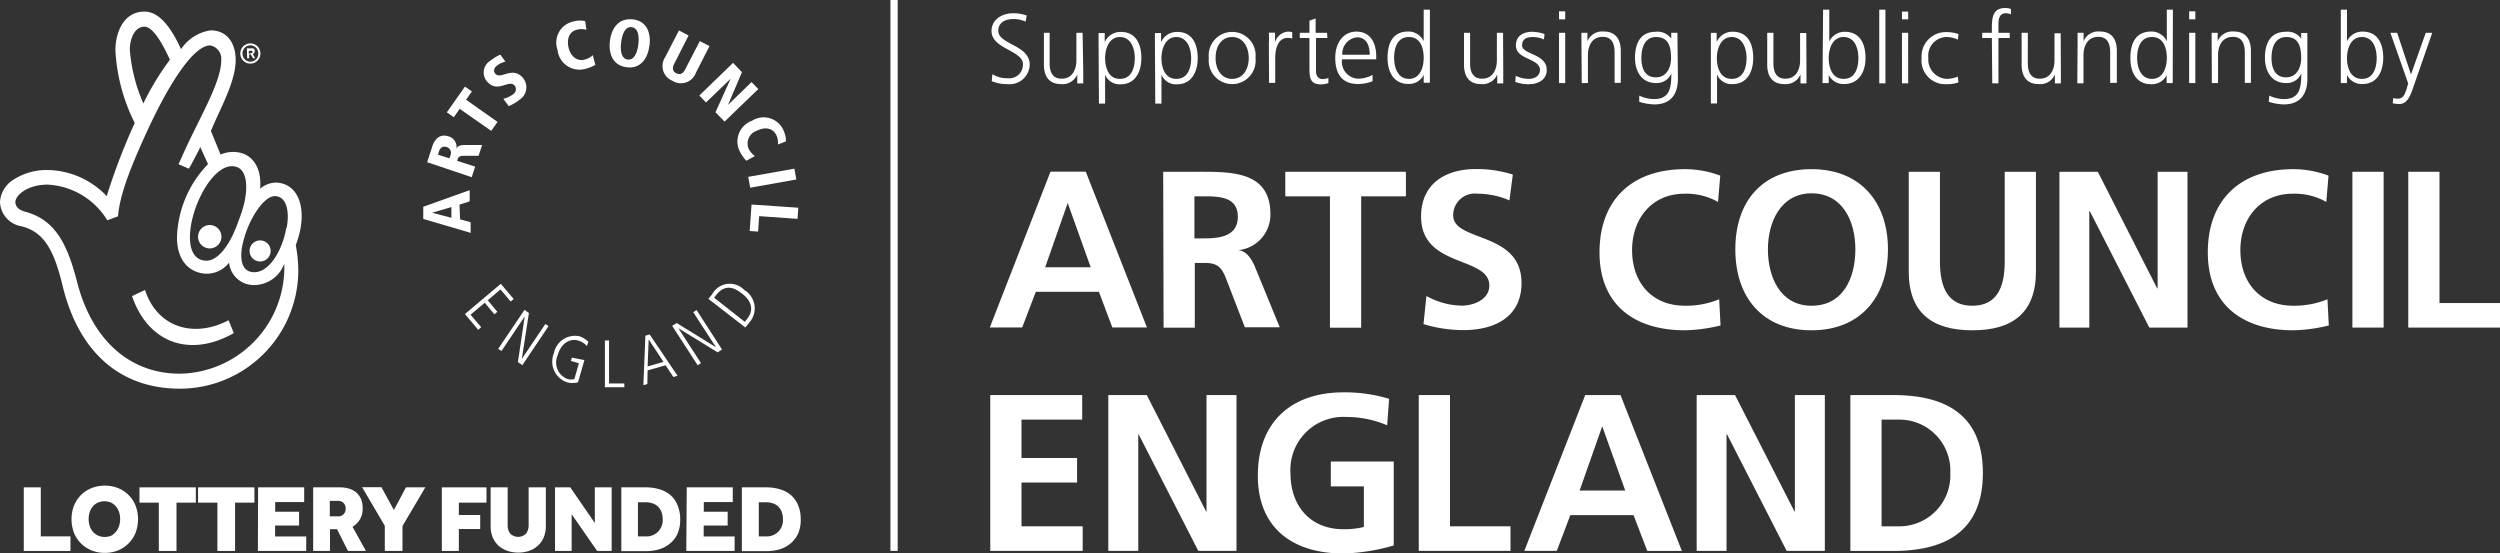 <svg xmlns="http://www.w3.org/2000/svg" width="91.24mm" height="20.2mm" viewBox="0 0 258.64 57.26">
  <rect x="0" y="0" width="258.64" height="57.26" fill="#333333" stroke="none"/>
  <g id="Layer_2" data-name="Layer 2">
    <g id="Logo">
      <g>
        <path d="M48.59,20.83l0-1.16-4.8,1.72,0,1.26,4.9,1.44,0-1.1-1.09-.3-.06-1.52Zm-1.89.59,0,1.11-2-.52v0Z" style="fill: #fff"/>
        <path d="M48.8,18.33l.36-1.09-1.87-.6c.13-.4.18-.55.86-.52l1.36,0L49.88,15l-1.66,0c-.61,0-.84.07-1,.39h0a1.14,1.14,0,0,0-.84-1.29c-.85-.27-1.39.26-1.64,1l-.55,1.68ZM45.31,16l.1-.33c.19-.58.6-.52.79-.46a.63.63,0,0,1,.41.84l-.11.33Z" style="fill: #fff"/>
        <polygon points="50.82 13.54 51.47 12.61 48.22 10.32 48.82 9.46 48.1 8.96 46.23 11.62 46.95 12.13 47.56 11.26 50.82 13.54" style="fill: #fff"/>
        <path d="M51.76,5.65a4.57,4.57,0,0,0-1,.61,1.43,1.43,0,0,0-.4,2.14c1.11,1.33,2.28-.25,2.89.46a.62.62,0,0,1-.18.9,2.56,2.56,0,0,1-1,.46l.56.76a4.67,4.67,0,0,0,1.14-.68,1.52,1.52,0,0,0,.35-2.22c-1.11-1.32-2.31.22-2.88-.46-.23-.27-.13-.58.16-.82a2.15,2.15,0,0,1,.89-.42Z" style="fill: #fff"/>
        <path d="M60.54,2.18a2.8,2.8,0,0,0-1.3.06,2.23,2.23,0,0,0-1.56,2.91,2.28,2.28,0,0,0,2.77,2,4,4,0,0,0,1.14-.44l-.26-1a2.05,2.05,0,0,1-.91.47c-.71.17-1.39-.34-1.6-1.26s.11-1.67.85-1.84a1.85,1.85,0,0,1,1,0Z" style="fill: #fff"/>
        <path d="M63.1,4.21c-.17,1.42.35,2.58,1.74,2.75S67,6.13,67.19,4.72,66.84,2.14,65.45,2s-2.17.82-2.35,2.23m1.16.15c.12-.93.44-1.65,1.09-1.57s.8.86.69,1.78-.45,1.65-1.1,1.57-.79-.86-.68-1.78" style="fill: #fff"/>
        <path d="M68.82,5.91a1.65,1.65,0,0,0,.75,2.45A1.65,1.65,0,0,0,72,7.52L73.4,4.77l-1-.52L70.89,7.17c-.22.43-.51.61-.92.41s-.44-.56-.21-1l1.48-2.91-1-.52Z" style="fill: #fff"/>
        <polygon points="72.35 9.88 73.04 10.6 75.57 8.16 75.58 8.17 74.02 11.61 74.96 12.58 78.45 9.21 77.75 8.49 75.34 10.83 75.33 10.82 76.76 7.47 75.84 6.5 72.35 9.88" style="fill: #fff"/>
        <path d="M81.32,14.62A2.92,2.92,0,0,0,81,13.36a2.24,2.24,0,0,0-3.2-.87,2.28,2.28,0,0,0-1.28,3.14,4.1,4.1,0,0,0,.69,1l.89-.49a2,2,0,0,1-.66-.78,1.4,1.4,0,0,1,.86-1.84c.88-.43,1.65-.26,2,.43a1.79,1.79,0,0,1,.18,1Z" style="fill: #fff"/>
        <rect x="77.47" y="17.86" width="4.85" height="1.14" transform="translate(-1.99 14.27) rotate(-10.08)" style="fill: #fff"/>
        <polygon points="77.75 21.16 77.56 23.9 78.43 23.96 78.54 22.36 82.51 22.64 82.59 21.49 77.75 21.16" style="fill: #fff"/>
        <polygon points="48.1 32.49 49.47 34.12 49.78 33.85 48.68 32.56 50.15 31.32 51.15 32.52 51.45 32.25 50.46 31.06 51.78 29.94 52.83 31.2 53.14 30.93 51.81 29.36 48.1 32.49" style="fill: #fff"/>
        <polygon points="51.54 36.09 51.88 36.31 54.27 32.76 54.28 32.77 53.58 37.46 54.04 37.78 56.75 33.74 56.42 33.52 54 37.11 53.99 37.1 54.72 32.38 54.26 32.06 51.54 36.09" style="fill: #fff"/>
        <path d="M59.06,37.34l.83.24-.47,1.64a1.43,1.43,0,0,1-.68,0,1.83,1.83,0,0,1-1.05-2.46c.43-1.47,1.47-1.73,2.13-1.53a1.89,1.89,0,0,1,.9.57l.15-.45A2.92,2.92,0,0,0,60,34.8a2.23,2.23,0,0,0-2.7,1.75,2.27,2.27,0,0,0,1.35,3,2.24,2.24,0,0,0,1.15,0l.66-2.3L59.17,37Z" style="fill: #fff"/>
        <polygon points="62.58 40.06 64.59 40.06 64.59 39.67 63.01 39.67 63.01 35.22 62.58 35.22 62.58 40.06" style="fill: #fff"/>
        <path d="M66.56,39.85l.41-.12L67,38.32l1.86-.53L69.66,39l.44-.12L67.21,34.6l-.44.13Zm.55-4.73h0l1.53,2.31L67,37.91Z" style="fill: #fff"/>
        <polygon points="72.18 37.79 72.52 37.56 70.19 33.97 70.2 33.97 74.24 36.45 74.7 36.16 72.06 32.07 71.72 32.3 74.07 35.92 74.06 35.92 70.01 33.42 69.54 33.71 72.18 37.79" style="fill: #fff"/>
        <path d="M77.11,33.88l.47-.58A2.21,2.21,0,0,0,77,30a2.07,2.07,0,0,0-3.31.42l-.4.5ZM73.88,30.8l.22-.28c1-1.3,2.07-.62,2.67-.14,1,.75,1.23,1.71.56,2.56l-.27.36Z" style="fill: #fff"/>
        <path d="M110.46,21h0l-2.33,6.65h4.71Zm-1.78-3.24h3.65l6.33,16.12h-3.58l-1.39-3.69h-6.53l-1.41,3.69H102.4Z" style="fill: #fff"/>
        <path d="M123.57,24.66h1.07c1.59,0,3.42-.24,3.42-2.24s-1.81-2.11-3.42-2.11h-1.07Zm-3.23-6.89h3.49c3.46,0,7.6-.11,7.6,4.37a3.69,3.69,0,0,1-3.33,3.74v0c.88.07,1.39.95,1.71,1.67l2.59,6.31h-3.61l-1.93-5c-.47-1.2-.88-1.66-2.25-1.66h-1v6.7h-3.23Z" style="fill: #fff"/>
        <polygon points="137.59 20.31 132.97 20.31 132.97 17.77 145.45 17.77 145.45 20.31 140.82 20.31 140.82 33.9 137.59 33.9 137.59 20.31" style="fill: #fff"/>
        <path d="M156.16,20.73a8.35,8.35,0,0,0-3.28-.69,2.24,2.24,0,0,0-2.54,2.24c0,2.79,7.07,1.61,7.07,7,0,3.53-2.8,4.87-6,4.87a14.29,14.29,0,0,1-4.14-.62l.3-2.91a7.79,7.79,0,0,0,3.65,1c1.22,0,2.86-.62,2.86-2.08,0-3.07-7.06-1.8-7.06-7.13,0-3.61,2.79-4.92,5.63-4.92a12.25,12.25,0,0,1,3.86.57Z" style="fill: #fff"/>
        <path d="M178,33.67a16.81,16.81,0,0,1-3.67.5c-5.22,0-8.85-2.61-8.85-8.06s3.37-8.61,8.85-8.61a10.39,10.39,0,0,1,3.64.67l-.23,2.72a6.65,6.65,0,0,0-3.48-.85c-3.33,0-5.41,2.54-5.41,5.84s2,5.75,5.48,5.75a9.05,9.05,0,0,0,3.53-.67Z" style="fill: #fff"/>
        <path d="M187.42,31.63c3.3,0,4.53-2.93,4.53-5.84S190.63,20,187.42,20,182.9,23,182.9,25.79s1.22,5.84,4.52,5.84m0-14.13c5.06,0,7.9,3.42,7.9,8.29s-2.79,8.38-7.9,8.38-7.89-3.44-7.89-8.38,2.77-8.29,7.89-8.29" style="fill: #fff"/>
        <path d="M197.47,17.77h3.23v9.31c0,2.75.88,4.55,3.35,4.55s3.35-1.8,3.35-4.55V17.77h3.23V28.08c0,4.31-2.45,6.09-6.58,6.09s-6.58-1.78-6.58-6.09Z" style="fill: #fff"/>
        <polygon points="213.06 17.77 217.03 17.77 223.17 29.83 223.22 29.83 223.22 17.77 226.31 17.77 226.31 33.89 222.36 33.89 216.2 21.84 216.15 21.84 216.15 33.89 213.06 33.89 213.06 17.77" style="fill: #fff"/>
        <path d="M240.93,33.67a16.81,16.81,0,0,1-3.67.5c-5.22,0-8.85-2.61-8.85-8.06s3.37-8.61,8.85-8.61a10.43,10.43,0,0,1,3.64.67l-.23,2.72a6.65,6.65,0,0,0-3.48-.85c-3.33,0-5.41,2.54-5.41,5.84s2,5.75,5.48,5.75a9.09,9.09,0,0,0,3.53-.67Z" style="fill: #fff"/>
        <rect x="243.37" y="17.77" width="3.23" height="16.12" style="fill: #fff"/>
        <polygon points="249.15 17.77 252.38 17.77 252.38 31.35 258.64 31.35 258.64 33.89 249.15 33.89 249.15 17.77" style="fill: #fff"/>
        <polygon points="102.45 40.87 111.96 40.87 111.96 43.41 105.68 43.41 105.68 47.38 111.43 47.38 111.43 49.92 105.68 49.92 105.68 54.45 112.01 54.45 112.01 56.99 102.45 56.99 102.45 40.87" style="fill: #fff"/>
        <polygon points="114.66 40.87 118.64 40.87 124.78 52.92 124.82 52.92 124.82 40.87 127.92 40.87 127.92 56.99 123.97 56.99 117.8 44.93 117.76 44.93 117.76 56.99 114.66 56.99 114.66 40.87" style="fill: #fff"/>
        <path d="M143.51,44a10.56,10.56,0,0,0-4.17-.86A5.48,5.48,0,0,0,133.51,49c0,3.28,2,5.75,5.47,5.75a8.6,8.6,0,0,0,2.12-.23v-4.2h-3.42V47.75h6.51v8.68a20.3,20.3,0,0,1-5.21.83c-5.22,0-8.85-2.61-8.85-8.06s3.38-8.61,8.85-8.61a15.72,15.72,0,0,1,4.73.67Z" style="fill: #fff"/>
        <polygon points="146.78 40.87 150.01 40.87 150.01 54.45 156.27 54.45 156.27 56.99 146.78 56.99 146.78 40.87" style="fill: #fff"/>
        <path d="M165.76,44.1h0l-2.34,6.65h4.72ZM164,40.87h3.65L174,57h-3.58L169,53.29h-6.54l-1.4,3.7H157.7Z" style="fill: #fff"/>
        <polygon points="175.53 40.87 179.5 40.87 185.65 52.92 185.69 52.92 185.69 40.87 188.79 40.87 188.79 56.99 184.84 56.99 178.67 44.93 178.62 44.93 178.62 56.99 175.53 56.99 175.53 40.87" style="fill: #fff"/>
        <path d="M194.66,54.45h1.8a5.27,5.27,0,0,0,5.31-5.52,5.27,5.27,0,0,0-5.31-5.52h-1.8Zm-3.23-13.58h4.41c4.94,0,9.3,1.66,9.3,8.06S200.78,57,195.84,57h-4.41Z" style="fill: #fff"/>
        <path d="M248,3.39h-.7l1.84,5.24-.13.46c-.2.67-.39,1.12-.94,1.12a1.29,1.29,0,0,1-.47-.08l-.06.55a3,3,0,0,0,.69.08c.72,0,1.08-.71,1.33-1.42l2.07-5.95h-.67L249.43,7.7h0ZM245.88,6c0,1-.31,2.16-1.53,2.16S242.81,6.92,242.81,6s.37-2.17,1.54-2.17S245.88,5,245.88,6m-3.71,2.59h.64V7.75h0a1.68,1.68,0,0,0,1.62.94c1.42,0,2.13-1.18,2.13-2.71s-.61-2.71-2.13-2.71a1.75,1.75,0,0,0-1.62,1h0V1h-.64Zm-3.46-5.18h-.64V4h0a1.7,1.7,0,0,0-1.61-.71c-1.53,0-2.14,1.13-2.14,2.71,0,1.15.53,2.59,2.19,2.59a1.6,1.6,0,0,0,1.57-1h0c0,1.46-.14,2.66-1.79,2.66a3.55,3.55,0,0,1-1.52-.36l-.05.64a5.45,5.45,0,0,0,1.56.27c1.78,0,2.43-1.18,2.43-2.62ZM235,6c0-1,.32-2.17,1.54-2.17s1.53.92,1.53,2.17c0,.94-.41,2-1.57,2S235,7,235,6m-6.17,2.59h.64V5.7c0-.86.37-1.89,1.54-1.89.88,0,1.23.63,1.23,1.61V8.57h.63V5.26c0-1.14-.48-2-1.76-2a1.64,1.64,0,0,0-1.68,1h0V3.39h-.62c0,.41,0,.82,0,1.22Zm-1.71-7.42h-.64V2h.64Zm-.64,7.42h.64V3.39h-.64ZM221.1,6c0-1,.31-2.17,1.53-2.17S224.17,5,224.17,6s-.4,2.16-1.54,2.16S221.1,7,221.1,6m3.7-5h-.63V4.26h0a1.76,1.76,0,0,0-1.62-1C221,3.27,220.4,4.4,220.4,6s.71,2.71,2.13,2.71a1.68,1.68,0,0,0,1.62-.94h0v.82h.63Zm-9.89,7.62h.64V5.7c0-.86.37-1.89,1.54-1.89.88,0,1.22.63,1.22,1.61V8.57H219V5.26c0-1.14-.48-2-1.76-2a1.64,1.64,0,0,0-1.68,1h0V3.39h-.62c0,.41,0,.82,0,1.22Zm-1.72-5.18h-.64V6.25c0,.87-.36,1.89-1.53,1.89-.89,0-1.23-.63-1.23-1.6V3.39h-.64V6.7c0,1.14.49,2,1.77,2a1.64,1.64,0,0,0,1.67-1h0v.93h.62c0-.42,0-.83,0-1.22Zm-7.08,5.18h.64V3.93h1.17V3.39h-1.17V2.94c0-.62-.09-1.57.78-1.57a1.13,1.13,0,0,1,.51.12l0-.56a1.47,1.47,0,0,0-.6-.1c-1.33,0-1.37,1.09-1.37,2.18v.38h-1v.54h1Zm-3.5-5.1a3.91,3.91,0,0,0-1.25-.2A2.51,2.51,0,0,0,198.8,6a2.45,2.45,0,0,0,2.48,2.71,3.89,3.89,0,0,0,1.33-.18l-.06-.6a3.38,3.38,0,0,1-1.17.23A2,2,0,0,1,199.5,6a1.93,1.93,0,0,1,1.95-2.17,2.83,2.83,0,0,1,1.11.27Zm-5.2-2.32h-.64V2h.64Zm-.64,7.42h.64V3.39h-.64Zm-2.35,0h.64V1h-.64ZM192.26,6c0,1-.31,2.16-1.53,2.16S189.19,6.92,189.19,6s.37-2.17,1.54-2.17S192.26,5,192.26,6m-3.71,2.59h.64V7.75h0a1.68,1.68,0,0,0,1.62.94C192.25,8.69,193,7.51,193,6s-.61-2.71-2.13-2.71a1.75,1.75,0,0,0-1.62,1h0V1h-.64Zm-1.68-5.18h-.64V6.25c0,.87-.36,1.89-1.53,1.89-.89,0-1.23-.63-1.23-1.6V3.39h-.64V6.7c0,1.14.49,2,1.77,2a1.64,1.64,0,0,0,1.67-1h0v.93h.62c0-.42,0-.83,0-1.22ZM180.69,6c0,1-.32,2.16-1.54,2.16S177.62,6.92,177.62,6s.39-2.17,1.53-2.17S180.69,5,180.69,6M177,10.7h.64v-3h0a1.6,1.6,0,0,0,1.61,1c1.43,0,2.13-1.18,2.13-2.71s-.6-2.71-2.13-2.71a1.78,1.78,0,0,0-1.65,1.06h0l0-.94H177Zm-3.46-7.31h-.64V4h0a1.72,1.72,0,0,0-1.62-.71c-1.52,0-2.13,1.13-2.13,2.71,0,1.15.53,2.59,2.18,2.59a1.62,1.62,0,0,0,1.58-1h0c0,1.46-.14,2.66-1.79,2.66a3.59,3.59,0,0,1-1.53-.36l0,.64a5.54,5.54,0,0,0,1.57.27c1.78,0,2.43-1.18,2.43-2.62ZM169.81,6c0-1,.31-2.17,1.53-2.17s1.54.92,1.54,2.17c0,.94-.42,2-1.58,2s-1.49-1-1.49-2m-6.17,2.59h.64V5.7c0-.86.36-1.89,1.53-1.89.89,0,1.23.63,1.23,1.61V8.57h.64V5.26c0-1.14-.49-2-1.77-2a1.65,1.65,0,0,0-1.68,1h0V3.39h-.62c0,.41,0,.82,0,1.22Zm-1.71-7.42h-.64V2h.64Zm-.64,7.42h.64V3.39h-.64Zm-4.53-.12a3.91,3.91,0,0,0,1.45.24c.78,0,1.81-.38,1.81-1.47,0-1.7-2.55-1.58-2.55-2.54,0-.66.45-.87,1.11-.87a2.87,2.87,0,0,1,1.15.25l.06-.56a4.08,4.08,0,0,0-1.28-.23c-.85,0-1.68.38-1.68,1.41,0,1.5,2.49,1.31,2.49,2.54,0,.59-.54.92-1.15.92a3.05,3.05,0,0,1-1.35-.32ZM155.5,3.39h-.64V6.25c0,.87-.37,1.89-1.54,1.89-.88,0-1.23-.63-1.23-1.6V3.39h-.63V6.7c0,1.14.48,2,1.76,2a1.65,1.65,0,0,0,1.68-1h0v.93h.62c0-.42,0-.83,0-1.22ZM144.23,6c0-1,.31-2.17,1.53-2.17S147.29,5,147.29,6s-.39,2.16-1.53,2.16S144.23,7,144.23,6m3.7-5h-.64V4.26h0a1.75,1.75,0,0,0-1.61-1c-1.53,0-2.13,1.13-2.13,2.71s.71,2.71,2.13,2.71a1.66,1.66,0,0,0,1.61-.94h0v.82h.64Zm-9.06,4.66a1.7,1.7,0,0,1,1.52-1.8c1,0,1.32.9,1.32,1.8ZM142,7.75a3.27,3.27,0,0,1-1.45.39,1.75,1.75,0,0,1-1.71-2h3.54V5.83c0-1.39-.6-2.56-2.06-2.56-1.31,0-2.18,1.12-2.18,2.71s.64,2.71,2.35,2.71A4.14,4.14,0,0,0,142,8.4Zm-4.71-4.36h-1.18V1.91l-.64.23V3.39h-1v.54h1V7c0,1,.05,1.73,1.18,1.73a2.32,2.32,0,0,0,.78-.14l0-.53a1.47,1.47,0,0,1-.59.12c-.51,0-.69-.39-.69-.85V3.93h1.18Zm-6,5.18h.64V6c0-.94.28-2.08,1.29-2.08a1.41,1.41,0,0,1,.47.07V3.33a2,2,0,0,0-.45-.06,1.52,1.52,0,0,0-1.33,1.11h0v-1h-.64a9.26,9.26,0,0,1,0,1.15ZM125.76,6c0-1.2.6-2.17,1.71-2.17s1.72,1,1.72,2.17-.6,2.16-1.72,2.16-1.71-1-1.71-2.16m-.7,0a2.43,2.43,0,1,0,4.83,0,2.43,2.43,0,1,0-4.83,0m-1.83,0c0,1-.32,2.16-1.54,2.16S120.16,6.92,120.16,6s.4-2.17,1.53-2.17S123.23,5,123.23,6m-3.71,4.72h.64v-3h0a1.61,1.61,0,0,0,1.62,1c1.42,0,2.13-1.18,2.13-2.71s-.61-2.71-2.13-2.71a1.79,1.79,0,0,0-1.66,1.06h0l0-.94h-.64ZM117.4,6c0,1-.32,2.16-1.54,2.16S114.33,6.92,114.33,6s.39-2.17,1.53-2.17S117.4,5,117.4,6m-3.71,4.72h.64v-3h0a1.6,1.6,0,0,0,1.61,1c1.43,0,2.14-1.18,2.14-2.71s-.61-2.71-2.14-2.71a1.79,1.79,0,0,0-1.65,1.06h0l0-.94h-.64ZM112,3.39h-.64V6.25c0,.87-.37,1.89-1.54,1.89-.88,0-1.23-.63-1.23-1.6V3.39H108V6.7c0,1.14.49,2,1.77,2a1.65,1.65,0,0,0,1.68-1h0v.93h.62c0-.42,0-.83,0-1.22Zm-9.4,5a3.9,3.9,0,0,0,1.6.31,2.08,2.08,0,0,0,2.33-2c0-2.07-3.25-2.09-3.25-3.51,0-.91.8-1.22,1.54-1.22a2.89,2.89,0,0,1,1.28.27l.12-.64a4.31,4.31,0,0,0-1.39-.23c-1.25,0-2.25.71-2.25,1.84,0,1.86,3.25,2,3.25,3.43a1.41,1.41,0,0,1-1.59,1.45,2.77,2.77,0,0,1-1.57-.42Z" style="fill: #fff"/>
        <rect x="92.12" width="0.75" height="56.99" style="fill: #fff"/>
      </g>
      <g>
        <path d="M2.46,50.42H4.22v5.07H7.29V57H2.46Z" style="fill: #fff"/>
        <path d="M10.84,57.2a3.59,3.59,0,0,1-1.37-.26,3.27,3.27,0,0,1-1.82-1.83,4,4,0,0,1,0-2.79,3.5,3.5,0,0,1,.72-1.1,3.28,3.28,0,0,1,1.1-.72,3.59,3.59,0,0,1,1.37-.26,3.65,3.65,0,0,1,1.38.26,3.14,3.14,0,0,1,1.09.72,3.33,3.33,0,0,1,.72,1.1,4,4,0,0,1,0,2.79,3.3,3.3,0,0,1-1.81,1.83A3.65,3.65,0,0,1,10.84,57.2Zm0-1.65a1.67,1.67,0,0,0,.69-.14A1.65,1.65,0,0,0,12,55a1.68,1.68,0,0,0,.32-.59,2.35,2.35,0,0,0,.11-.71,2.41,2.41,0,0,0-.11-.72,1.64,1.64,0,0,0-.32-.58,1.54,1.54,0,0,0-.51-.4,1.77,1.77,0,0,0-1.38,0,1.54,1.54,0,0,0-.51.4,1.64,1.64,0,0,0-.32.58,2.41,2.41,0,0,0-.11.72,2.35,2.35,0,0,0,.11.71,1.68,1.68,0,0,0,.32.59,1.65,1.65,0,0,0,.51.39A1.67,1.67,0,0,0,10.84,55.55Z" style="fill: #fff"/>
        <path d="M16.43,52h-2V50.42h5.83V52h-2V57H16.43Z" style="fill: #fff"/>
        <path d="M22.49,52h-2V50.42h5.83V52h-2V57H22.49Z" style="fill: #fff"/>
        <path d="M26.7,50.42h4.77v1.52h-3v1h2.47v1.43H28.46v1.13h3.22V57h-5Z" style="fill: #fff"/>
        <path d="M32.4,50.42h2.74a3.24,3.24,0,0,1,1,.14,2.05,2.05,0,0,1,.74.41,2,2,0,0,1,.48.68,2.5,2.5,0,0,1,.16.94,2.19,2.19,0,0,1-.28,1.14,2.27,2.27,0,0,1-.77.77L37.86,57H36l-1.13-2.25h-.73V57H32.4Zm2.57,3a.75.75,0,0,0,.79-.79.8.8,0,0,0-.21-.59.77.77,0,0,0-.59-.22h-.84v1.6Z" style="fill: #fff"/>
        <path d="M39.81,54.4l-2.35-4h2l1.29,2.36L42,50.42h2l-2.36,4V57H39.81Z" style="fill: #fff"/>
        <path d="M45.71,50.42h4.62V52H47.47v1.28h2.21v1.45H47.47V57H45.71Z" style="fill: #fff"/>
        <path d="M50.76,50.42h1.76V54.3a1.46,1.46,0,0,0,.25.89,1.17,1.17,0,0,0,1.67,0,1.48,1.48,0,0,0,.25-.89V50.42h1.78v4a3,3,0,0,1-.21,1.15,2.4,2.4,0,0,1-.59.86,2.66,2.66,0,0,1-.9.55,3.58,3.58,0,0,1-2.3,0,2.85,2.85,0,0,1-.91-.54,2.49,2.49,0,0,1-.59-.86,3,3,0,0,1-.21-1.16Z" style="fill: #fff"/>
        <path d="M57.42,50.42H59l2.54,3.69V50.42h1.74V57h-1.5l-2.64-3.8V57H57.42Z" style="fill: #fff"/>
        <path d="M64.28,50.42h2.54a4.85,4.85,0,0,1,1.41.2,3.06,3.06,0,0,1,1.13.6,2.67,2.67,0,0,1,.74,1.05,3.78,3.78,0,0,1,.27,1.49,3.56,3.56,0,0,1-.27,1.44,2.77,2.77,0,0,1-.75,1,3.18,3.18,0,0,1-1.13.62,5,5,0,0,1-1.41.2H64.28Zm2.47,5.07a1.67,1.67,0,0,0,1.81-1.76,2.27,2.27,0,0,0-.11-.72,1.59,1.59,0,0,0-.34-.56,1.29,1.29,0,0,0-.56-.36,2.13,2.13,0,0,0-.8-.13H66v3.53Z" style="fill: #fff"/>
        <path d="M71.05,50.42h4.76v1.52h-3v1h2.47v1.43H72.8v1.13H76V57h-5Z" style="fill: #fff"/>
        <path d="M76.75,50.42h2.54a4.85,4.85,0,0,1,1.41.2,3.15,3.15,0,0,1,1.13.6,2.89,2.89,0,0,1,.74,1.05,3.78,3.78,0,0,1,.27,1.49,3.56,3.56,0,0,1-.27,1.44,3,3,0,0,1-.75,1,3.18,3.18,0,0,1-1.13.62,5,5,0,0,1-1.41.2H76.75Zm2.47,5.07A1.66,1.66,0,0,0,81,53.73a2,2,0,0,0-.11-.72,1.44,1.44,0,0,0-.33-.56,1.36,1.36,0,0,0-.56-.36,2.13,2.13,0,0,0-.8-.13H78.5v3.53Z" style="fill: #fff"/>
      </g>
      <g>
        <path d="M28.47,18.89a2.62,2.62,0,0,0-1.56.63c.16-1.82-.51-3.17-1.76-3.63a3.22,3.22,0,0,0-2.33.1l-1-2.44c.93-2.28,2.56-5.06,2.56-7.34,0-1.77-.89-3.07-2.6-3.07a4.45,4.45,0,0,0-3.05,1.95C17.53,2.45,16.28,1.2,14.94,1.2c-2.13,0-3,2.13-3,4a18.84,18.84,0,0,0,2,7.52,63.85,63.85,0,0,0-2.9,7.57,8.59,8.59,0,0,0-6.12-2.7,6.3,6.3,0,0,0-3.53,1A2.93,2.93,0,0,0,0,20.87a2.64,2.64,0,0,0,2.23,2.54C4.56,24,5.6,25.9,6.48,29.58c1.61,6.64,5.76,10.63,12.14,10.63A12.26,12.26,0,0,0,30.86,28a14.77,14.77,0,0,0-.26-2.64,10.78,10.78,0,0,0,.46-1.56C31.63,20.92,30.54,18.89,28.47,18.89Zm-3.85-1.56c1.08.5,1.17,2.76.08,5.45-.88,2.6-2.15,4.18-3.34,4.19-.93,0-1.71-.66-1.71-2.42C19.65,21.23,22.38,16.3,24.62,17.33ZM13.43,5.15c0-1.09.47-2.39,1.51-2.39q1.08,0,2.64,3.42a27.54,27.54,0,0,0-2.75,4.52A17.18,17.18,0,0,1,13.43,5.15Zm5.19,33.51c-5.45,0-9.18-3.79-10.63-9.44-1-3.89-2.23-6.49-5.4-7.32-.36-.1-1-.36-1-1S2.75,19.1,4.93,19.1a7.68,7.68,0,0,1,6.17,3.69l1.11-.41c.16-2.12,1.24-5,3.14-9.09,2.39-5.13,4.81-8.63,6.42-8.59a1.41,1.41,0,0,1,1.12,1.51c0,2.12-1.87,5.31-3.51,8.78-.17.35-.91,2-.91,2l1.07.46c.35-.59,1.08-2,1.18-2.24l.8,1.77a11.34,11.34,0,0,0-3.21,7.58c0,2,.88,3.2,2.17,3.61a2.91,2.91,0,0,0,3.22-1,2.57,2.57,0,0,0,2.65,2.32,3.35,3.35,0,0,0,3.06-2.21A11,11,0,0,1,18.62,38.66Zm11-15.1c-.36,2.18-1.68,4.6-3.31,4.6s-1.47-2.06-1.11-3.3c.57-2.23,2.09-4.57,3.23-4.57S30,21.7,29.66,23.56Z" style="fill: #fff"/>
        <path d="M15,30l-1.34.63c1.62,4.78,5.92,6.45,10.53,3.83l-.54-1.33C20.09,35,16.28,33.92,15,30Z" style="fill: #fff"/>
        <path d="M21.69,25.7a1.21,1.21,0,1,0-1.2-1.2A1.21,1.21,0,0,0,21.69,25.7Z" style="fill: #fff"/>
        <path d="M26.88,24.87A1.09,1.09,0,1,0,28,26,1.09,1.09,0,0,0,26.88,24.87Z" style="fill: #fff"/>
      </g>
      <path d="M25.9,6.58a1.15,1.15,0,0,1-.41-.08,1.23,1.23,0,0,1-.33-.23,1.12,1.12,0,0,1-.22-.33,1.07,1.07,0,0,1-.08-.41,1.06,1.06,0,0,1,.08-.4,1.33,1.33,0,0,1,.22-.34,1.46,1.46,0,0,1,.33-.22,1.16,1.16,0,0,1,.42-.08,1.06,1.06,0,0,1,.4.08,1.12,1.12,0,0,1,.33.22,1.11,1.11,0,0,1,.22.34,1.06,1.06,0,0,1,.08.4,1.07,1.07,0,0,1-.08.41,1,1,0,0,1-.22.33,1,1,0,0,1-.33.23A1.11,1.11,0,0,1,25.9,6.58Zm0-.2a.72.72,0,0,0,.33-.07.76.76,0,0,0,.26-.18.78.78,0,0,0,.17-.26,1,1,0,0,0,.06-.33.88.88,0,0,0-.06-.33.73.73,0,0,0-.17-.27.76.76,0,0,0-.26-.18.71.71,0,0,0-.32-.07.72.72,0,0,0-.33.07.68.68,0,0,0-.26.18.73.73,0,0,0-.17.27.88.88,0,0,0-.06.33,1,1,0,0,0,.06.33.78.78,0,0,0,.17.26.68.68,0,0,0,.26.18A.71.71,0,0,0,25.9,6.38ZM25.54,5H26a.47.47,0,0,1,.17,0,.41.41,0,0,1,.11.07.3.3,0,0,1,.07.1.52.52,0,0,1,0,.11.41.41,0,0,1-.05.19.31.31,0,0,1-.15.12l.25.44h-.22l-.24-.41h-.17v.41h-.2Zm.4.49a.17.17,0,0,0,.13,0,.17.17,0,0,0,.05-.12.13.13,0,0,0-.05-.11.2.2,0,0,0-.14,0h-.19v.32Z" style="fill: #fff"/>
    </g>
  </g>
</svg>

